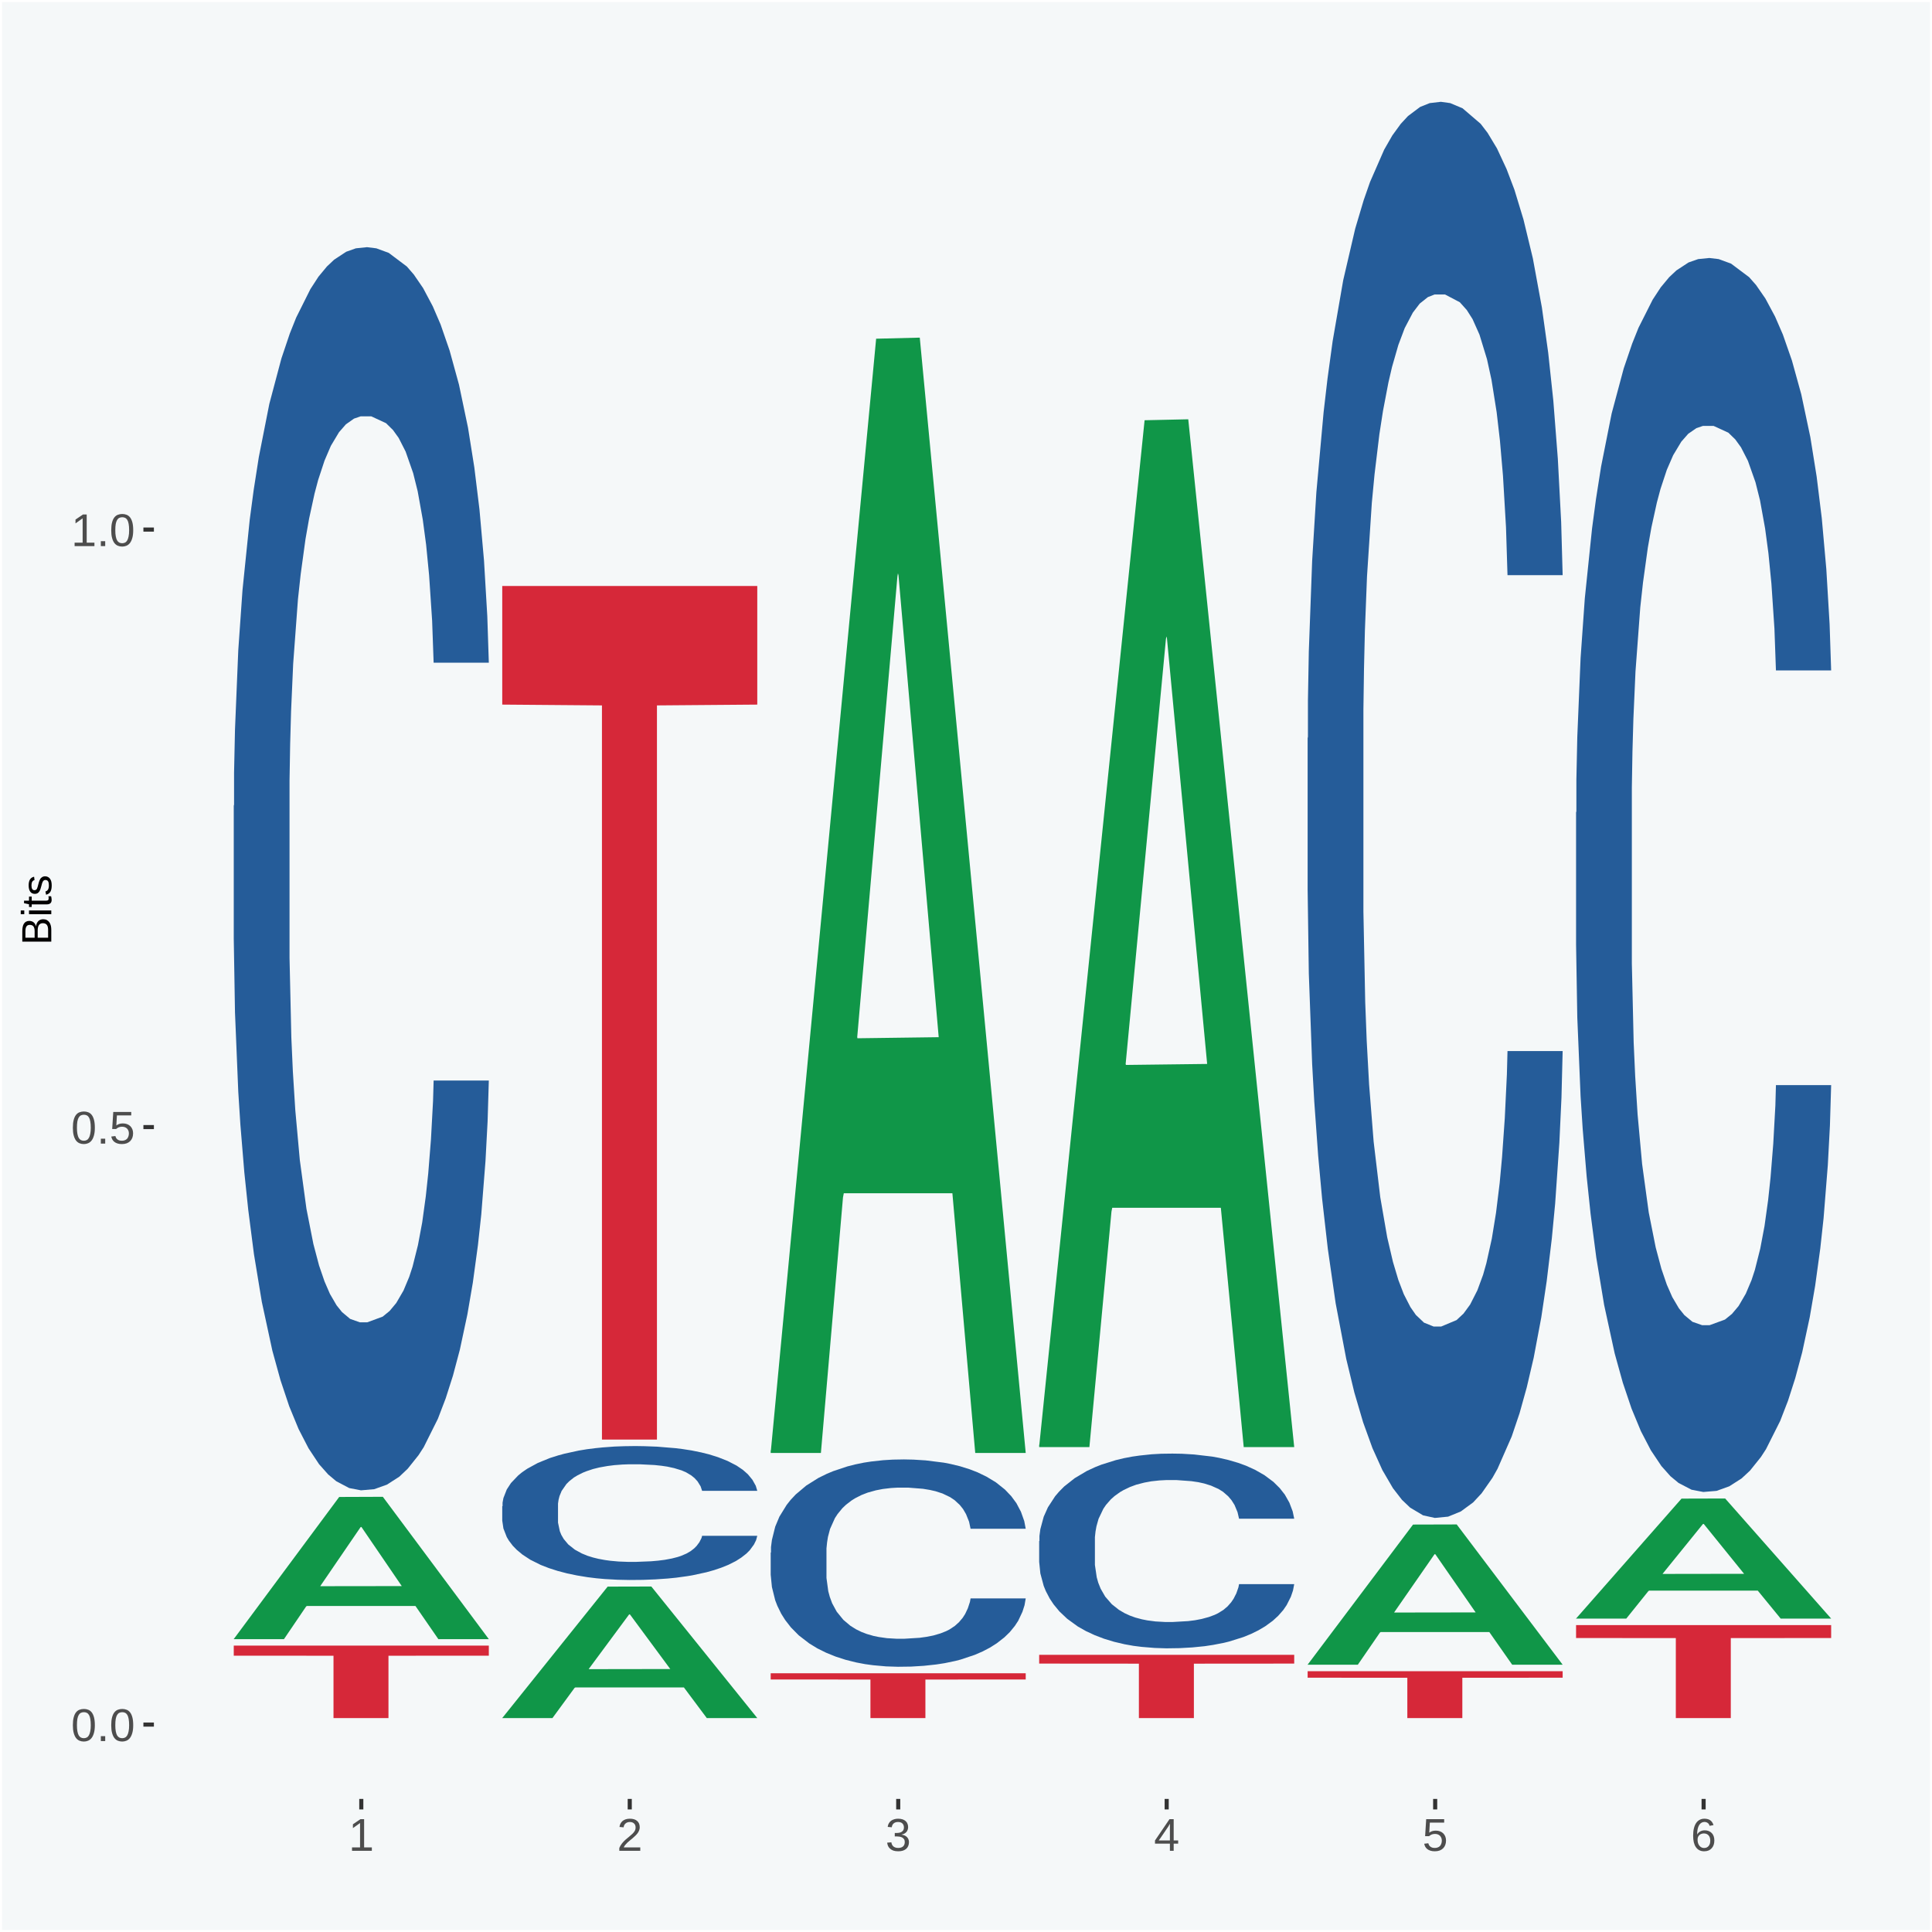 <?xml version="1.0" encoding="UTF-8"?>
<svg xmlns="http://www.w3.org/2000/svg" xmlns:xlink="http://www.w3.org/1999/xlink" width="504pt" height="504pt" viewBox="0 0 504 504" version="1.1">
<defs>
<g>
<symbol overflow="visible" id="glyph0-0">
<path style="stroke:none;" d="M 0.406 0 L 0.406 -8 L 3.594 -8 L 3.594 0 Z M 0.797 -0.406 L 3.188 -0.406 L 3.188 -7.594 L 0.797 -7.594 Z M 0.797 -0.406 "/>
</symbol>
<symbol overflow="visible" id="glyph0-1">
<path style="stroke:none;" d="M 6.203 -4.125 C 6.203 -3.332 6.125 -2.664 5.969 -2.125 C 5.82 -1.582 5.617 -1.145 5.359 -0.812 C 5.098 -0.477 4.789 -0.238 4.438 -0.094 C 4.094 0.051 3.723 0.125 3.328 0.125 C 2.922 0.125 2.539 0.051 2.188 -0.094 C 1.844 -0.238 1.539 -0.477 1.281 -0.812 C 1.031 -1.145 0.832 -1.582 0.688 -2.125 C 0.539 -2.664 0.469 -3.332 0.469 -4.125 C 0.469 -4.957 0.539 -5.645 0.688 -6.188 C 0.832 -6.738 1.035 -7.176 1.297 -7.5 C 1.555 -7.82 1.859 -8.047 2.203 -8.172 C 2.555 -8.305 2.941 -8.375 3.359 -8.375 C 3.754 -8.375 4.125 -8.305 4.469 -8.172 C 4.812 -8.047 5.113 -7.82 5.375 -7.5 C 5.633 -7.176 5.836 -6.738 5.984 -6.188 C 6.129 -5.645 6.203 -4.957 6.203 -4.125 Z M 5.141 -4.125 C 5.141 -4.781 5.098 -5.328 5.016 -5.766 C 4.941 -6.203 4.828 -6.551 4.672 -6.812 C 4.516 -7.07 4.328 -7.254 4.109 -7.359 C 3.891 -7.473 3.641 -7.531 3.359 -7.531 C 3.055 -7.531 2.789 -7.473 2.562 -7.359 C 2.344 -7.254 2.156 -7.07 2 -6.812 C 1.844 -6.551 1.723 -6.203 1.641 -5.766 C 1.566 -5.328 1.531 -4.781 1.531 -4.125 C 1.531 -3.5 1.57 -2.969 1.656 -2.531 C 1.738 -2.094 1.852 -1.742 2 -1.484 C 2.156 -1.223 2.344 -1.035 2.562 -0.922 C 2.789 -0.805 3.047 -0.75 3.328 -0.75 C 3.609 -0.75 3.859 -0.805 4.078 -0.922 C 4.305 -1.035 4.492 -1.223 4.641 -1.484 C 4.797 -1.742 4.914 -2.094 5 -2.531 C 5.094 -2.969 5.141 -3.5 5.141 -4.125 Z M 5.141 -4.125 "/>
</symbol>
<symbol overflow="visible" id="glyph0-2">
<path style="stroke:none;" d="M 1.094 0 L 1.094 -1.281 L 2.234 -1.281 L 2.234 0 Z M 1.094 0 "/>
</symbol>
<symbol overflow="visible" id="glyph0-3">
<path style="stroke:none;" d="M 6.172 -2.688 C 6.172 -2.27 6.109 -1.891 5.984 -1.547 C 5.859 -1.203 5.672 -0.906 5.422 -0.656 C 5.18 -0.414 4.879 -0.223 4.516 -0.078 C 4.148 0.055 3.723 0.125 3.234 0.125 C 2.805 0.125 2.43 0.07 2.109 -0.031 C 1.785 -0.133 1.508 -0.273 1.281 -0.453 C 1.062 -0.629 0.883 -0.836 0.75 -1.078 C 0.625 -1.316 0.535 -1.57 0.484 -1.844 L 1.547 -1.969 C 1.586 -1.812 1.645 -1.66 1.719 -1.516 C 1.801 -1.367 1.91 -1.238 2.047 -1.125 C 2.18 -1.008 2.348 -0.914 2.547 -0.844 C 2.742 -0.781 2.984 -0.75 3.266 -0.75 C 3.535 -0.75 3.781 -0.789 4 -0.875 C 4.227 -0.957 4.422 -1.078 4.578 -1.234 C 4.734 -1.398 4.852 -1.602 4.938 -1.844 C 5.031 -2.082 5.078 -2.359 5.078 -2.672 C 5.078 -2.922 5.035 -3.148 4.953 -3.359 C 4.867 -3.578 4.75 -3.766 4.594 -3.922 C 4.445 -4.078 4.258 -4.195 4.031 -4.281 C 3.812 -4.363 3.562 -4.406 3.281 -4.406 C 3.113 -4.406 2.953 -4.391 2.797 -4.359 C 2.648 -4.328 2.516 -4.285 2.391 -4.234 C 2.266 -4.18 2.148 -4.117 2.047 -4.047 C 1.941 -3.973 1.844 -3.895 1.75 -3.812 L 0.719 -3.812 L 1 -8.25 L 5.688 -8.25 L 5.688 -7.359 L 1.953 -7.359 L 1.797 -4.734 C 1.984 -4.879 2.219 -5.004 2.5 -5.109 C 2.781 -5.211 3.113 -5.266 3.5 -5.266 C 3.914 -5.266 4.285 -5.203 4.609 -5.078 C 4.941 -4.953 5.223 -4.773 5.453 -4.547 C 5.68 -4.316 5.859 -4.047 5.984 -3.734 C 6.109 -3.422 6.172 -3.07 6.172 -2.688 Z M 6.172 -2.688 "/>
</symbol>
<symbol overflow="visible" id="glyph0-4">
<path style="stroke:none;" d="M 0.922 0 L 0.922 -0.891 L 3.016 -0.891 L 3.016 -7.25 L 1.156 -5.922 L 1.156 -6.922 L 3.109 -8.25 L 4.078 -8.25 L 4.078 -0.891 L 6.094 -0.891 L 6.094 0 Z M 0.922 0 "/>
</symbol>
<symbol overflow="visible" id="glyph0-5">
<path style="stroke:none;" d="M 0.609 0 L 0.609 -0.75 C 0.805 -1.207 1.047 -1.609 1.328 -1.953 C 1.617 -2.305 1.922 -2.625 2.234 -2.906 C 2.555 -3.188 2.867 -3.445 3.172 -3.688 C 3.484 -3.938 3.766 -4.18 4.016 -4.422 C 4.266 -4.66 4.469 -4.91 4.625 -5.172 C 4.781 -5.441 4.859 -5.742 4.859 -6.078 C 4.859 -6.316 4.82 -6.523 4.75 -6.703 C 4.676 -6.879 4.57 -7.023 4.438 -7.141 C 4.312 -7.266 4.156 -7.359 3.969 -7.422 C 3.781 -7.484 3.578 -7.516 3.359 -7.516 C 3.141 -7.516 2.938 -7.484 2.75 -7.422 C 2.57 -7.367 2.41 -7.281 2.266 -7.156 C 2.117 -7.039 2 -6.895 1.906 -6.719 C 1.812 -6.551 1.754 -6.352 1.734 -6.125 L 0.656 -6.219 C 0.688 -6.508 0.766 -6.785 0.891 -7.047 C 1.023 -7.316 1.203 -7.551 1.422 -7.75 C 1.648 -7.945 1.922 -8.098 2.234 -8.203 C 2.555 -8.316 2.93 -8.375 3.359 -8.375 C 3.766 -8.375 4.125 -8.328 4.438 -8.234 C 4.758 -8.141 5.031 -7.992 5.25 -7.797 C 5.477 -7.609 5.648 -7.375 5.766 -7.094 C 5.879 -6.812 5.938 -6.488 5.938 -6.125 C 5.938 -5.844 5.883 -5.578 5.781 -5.328 C 5.688 -5.078 5.555 -4.836 5.391 -4.609 C 5.223 -4.379 5.031 -4.16 4.812 -3.953 C 4.594 -3.742 4.363 -3.535 4.125 -3.328 C 3.895 -3.129 3.656 -2.93 3.406 -2.734 C 3.164 -2.535 2.938 -2.336 2.719 -2.141 C 2.508 -1.941 2.32 -1.738 2.156 -1.531 C 1.988 -1.332 1.859 -1.117 1.766 -0.891 L 6.078 -0.891 L 6.078 0 Z M 0.609 0 "/>
</symbol>
<symbol overflow="visible" id="glyph0-6">
<path style="stroke:none;" d="M 6.141 -2.281 C 6.141 -1.906 6.078 -1.566 5.953 -1.266 C 5.836 -0.973 5.66 -0.723 5.422 -0.516 C 5.18 -0.305 4.883 -0.145 4.531 -0.031 C 4.188 0.07 3.789 0.125 3.344 0.125 C 2.832 0.125 2.398 0.062 2.047 -0.062 C 1.703 -0.195 1.414 -0.367 1.188 -0.578 C 0.957 -0.785 0.785 -1.02 0.672 -1.281 C 0.566 -1.551 0.492 -1.832 0.453 -2.125 L 1.547 -2.219 C 1.578 -2 1.633 -1.801 1.719 -1.625 C 1.801 -1.445 1.914 -1.289 2.062 -1.156 C 2.207 -1.031 2.383 -0.93 2.594 -0.859 C 2.801 -0.785 3.051 -0.75 3.344 -0.75 C 3.875 -0.75 4.289 -0.879 4.594 -1.141 C 4.895 -1.41 5.047 -1.801 5.047 -2.312 C 5.047 -2.613 4.977 -2.859 4.844 -3.047 C 4.707 -3.234 4.539 -3.379 4.344 -3.484 C 4.145 -3.586 3.926 -3.656 3.688 -3.688 C 3.445 -3.727 3.227 -3.75 3.031 -3.75 L 2.438 -3.75 L 2.438 -4.656 L 3.016 -4.656 C 3.211 -4.656 3.414 -4.676 3.625 -4.719 C 3.844 -4.758 4.039 -4.832 4.219 -4.938 C 4.395 -5.051 4.539 -5.195 4.656 -5.375 C 4.77 -5.562 4.828 -5.797 4.828 -6.078 C 4.828 -6.523 4.695 -6.875 4.438 -7.125 C 4.188 -7.383 3.801 -7.516 3.281 -7.516 C 2.82 -7.516 2.445 -7.395 2.156 -7.156 C 1.875 -6.914 1.707 -6.578 1.656 -6.141 L 0.594 -6.234 C 0.633 -6.598 0.734 -6.91 0.891 -7.172 C 1.047 -7.441 1.242 -7.664 1.484 -7.844 C 1.734 -8.02 2.008 -8.148 2.312 -8.234 C 2.625 -8.328 2.953 -8.375 3.297 -8.375 C 3.754 -8.375 4.148 -8.316 4.484 -8.203 C 4.816 -8.086 5.086 -7.93 5.297 -7.734 C 5.516 -7.535 5.672 -7.301 5.766 -7.031 C 5.867 -6.77 5.922 -6.488 5.922 -6.188 C 5.922 -5.945 5.883 -5.723 5.812 -5.516 C 5.75 -5.305 5.645 -5.113 5.5 -4.938 C 5.363 -4.77 5.188 -4.625 4.969 -4.5 C 4.75 -4.383 4.488 -4.297 4.188 -4.234 L 4.188 -4.219 C 4.52 -4.176 4.805 -4.098 5.047 -3.984 C 5.297 -3.867 5.5 -3.723 5.656 -3.547 C 5.82 -3.379 5.941 -3.188 6.016 -2.969 C 6.098 -2.75 6.141 -2.52 6.141 -2.281 Z M 6.141 -2.281 "/>
</symbol>
<symbol overflow="visible" id="glyph0-7">
<path style="stroke:none;" d="M 5.156 -1.875 L 5.156 0 L 4.172 0 L 4.172 -1.875 L 0.281 -1.875 L 0.281 -2.688 L 4.062 -8.25 L 5.156 -8.25 L 5.156 -2.703 L 6.328 -2.703 L 6.328 -1.875 Z M 4.172 -7.062 C 4.16 -7.039 4.141 -7.004 4.109 -6.953 C 4.078 -6.898 4.039 -6.836 4 -6.766 C 3.957 -6.691 3.914 -6.617 3.875 -6.547 C 3.844 -6.473 3.812 -6.414 3.781 -6.375 L 1.656 -3.25 C 1.633 -3.219 1.602 -3.176 1.562 -3.125 C 1.531 -3.07 1.492 -3.02 1.453 -2.969 C 1.422 -2.914 1.383 -2.863 1.344 -2.812 C 1.301 -2.77 1.27 -2.734 1.25 -2.703 L 4.172 -2.703 Z M 4.172 -7.062 "/>
</symbol>
<symbol overflow="visible" id="glyph0-8">
<path style="stroke:none;" d="M 6.141 -2.703 C 6.141 -2.285 6.082 -1.906 5.969 -1.562 C 5.852 -1.219 5.68 -0.922 5.453 -0.672 C 5.234 -0.422 4.957 -0.223 4.625 -0.078 C 4.289 0.055 3.91 0.125 3.484 0.125 C 3.004 0.125 2.582 0.031 2.219 -0.156 C 1.863 -0.344 1.566 -0.609 1.328 -0.953 C 1.086 -1.297 0.906 -1.719 0.781 -2.219 C 0.664 -2.727 0.609 -3.301 0.609 -3.938 C 0.609 -4.676 0.676 -5.32 0.812 -5.875 C 0.945 -6.426 1.141 -6.883 1.391 -7.25 C 1.648 -7.625 1.961 -7.906 2.328 -8.094 C 2.691 -8.281 3.102 -8.375 3.562 -8.375 C 3.844 -8.375 4.102 -8.344 4.344 -8.281 C 4.594 -8.227 4.816 -8.133 5.016 -8 C 5.223 -7.875 5.398 -7.703 5.547 -7.484 C 5.703 -7.273 5.828 -7.016 5.922 -6.703 L 4.906 -6.516 C 4.801 -6.867 4.629 -7.125 4.391 -7.281 C 4.148 -7.445 3.867 -7.531 3.547 -7.531 C 3.266 -7.531 3.004 -7.457 2.766 -7.312 C 2.535 -7.176 2.336 -6.973 2.172 -6.703 C 2.004 -6.43 1.875 -6.086 1.781 -5.672 C 1.695 -5.266 1.656 -4.789 1.656 -4.25 C 1.852 -4.602 2.125 -4.875 2.469 -5.062 C 2.812 -5.25 3.207 -5.344 3.656 -5.344 C 4.031 -5.344 4.367 -5.281 4.672 -5.156 C 4.984 -5.031 5.25 -4.852 5.469 -4.625 C 5.688 -4.406 5.852 -4.129 5.969 -3.797 C 6.082 -3.473 6.141 -3.109 6.141 -2.703 Z M 5.078 -2.656 C 5.078 -2.938 5.039 -3.191 4.969 -3.422 C 4.895 -3.66 4.785 -3.859 4.641 -4.016 C 4.504 -4.18 4.332 -4.305 4.125 -4.391 C 3.926 -4.484 3.688 -4.531 3.406 -4.531 C 3.219 -4.531 3.023 -4.5 2.828 -4.438 C 2.629 -4.383 2.453 -4.289 2.297 -4.156 C 2.141 -4.031 2.008 -3.863 1.906 -3.656 C 1.812 -3.457 1.766 -3.207 1.766 -2.906 C 1.766 -2.602 1.801 -2.316 1.875 -2.047 C 1.957 -1.785 2.07 -1.555 2.219 -1.359 C 2.363 -1.172 2.539 -1.02 2.75 -0.906 C 2.957 -0.789 3.191 -0.734 3.453 -0.734 C 3.703 -0.734 3.926 -0.773 4.125 -0.859 C 4.332 -0.953 4.504 -1.082 4.641 -1.25 C 4.785 -1.414 4.895 -1.613 4.969 -1.844 C 5.039 -2.082 5.078 -2.352 5.078 -2.656 Z M 5.078 -2.656 "/>
</symbol>
<symbol overflow="visible" id="glyph1-0">
<path style="stroke:none;" d="M 0 -0.359 L -7.328 -0.359 L -7.328 -3.281 L 0 -3.281 Z M -0.359 -0.734 L -0.359 -2.922 L -6.969 -2.922 L -6.969 -0.734 Z M -0.359 -0.734 "/>
</symbol>
<symbol overflow="visible" id="glyph1-1">
<path style="stroke:none;" d="M -2.125 -6.75 C -1.75 -6.75 -1.426 -6.676 -1.156 -6.531 C -0.883 -6.383 -0.66 -6.18 -0.484 -5.922 C -0.316 -5.672 -0.191 -5.375 -0.109 -5.031 C -0.035 -4.695 0 -4.344 0 -3.969 L 0 -0.906 L -7.562 -0.906 L -7.562 -3.656 C -7.562 -4.07 -7.523 -4.441 -7.453 -4.766 C -7.391 -5.098 -7.281 -5.379 -7.125 -5.609 C -6.977 -5.836 -6.789 -6.008 -6.562 -6.125 C -6.332 -6.25 -6.055 -6.312 -5.734 -6.312 C -5.523 -6.312 -5.328 -6.281 -5.141 -6.219 C -4.953 -6.164 -4.781 -6.078 -4.625 -5.953 C -4.477 -5.836 -4.348 -5.688 -4.234 -5.5 C -4.129 -5.32 -4.047 -5.113 -3.984 -4.875 C -3.953 -5.176 -3.883 -5.441 -3.781 -5.672 C -3.676 -5.91 -3.539 -6.109 -3.375 -6.266 C -3.219 -6.43 -3.031 -6.551 -2.812 -6.625 C -2.602 -6.707 -2.375 -6.75 -2.125 -6.75 Z M -5.609 -5.281 C -6.016 -5.281 -6.305 -5.141 -6.484 -4.859 C -6.66 -4.586 -6.75 -4.188 -6.75 -3.656 L -6.75 -1.922 L -4.344 -1.922 L -4.344 -3.656 C -4.344 -3.957 -4.375 -4.211 -4.438 -4.422 C -4.5 -4.629 -4.582 -4.797 -4.688 -4.922 C -4.801 -5.047 -4.93 -5.133 -5.078 -5.188 C -5.234 -5.25 -5.41 -5.281 -5.609 -5.281 Z M -2.219 -5.719 C -2.457 -5.719 -2.66 -5.672 -2.828 -5.578 C -2.992 -5.492 -3.129 -5.367 -3.234 -5.203 C -3.348 -5.047 -3.426 -4.848 -3.469 -4.609 C -3.52 -4.379 -3.547 -4.125 -3.547 -3.844 L -3.547 -1.922 L -0.828 -1.922 L -0.828 -3.922 C -0.828 -4.18 -0.848 -4.422 -0.891 -4.641 C -0.93 -4.859 -1.004 -5.047 -1.109 -5.203 C -1.211 -5.367 -1.352 -5.492 -1.531 -5.578 C -1.719 -5.672 -1.945 -5.719 -2.219 -5.719 Z M -2.219 -5.719 "/>
</symbol>
<symbol overflow="visible" id="glyph1-2">
<path style="stroke:none;" d="M -7.047 -0.734 L -7.969 -0.734 L -7.969 -1.703 L -7.047 -1.703 Z M 0 -0.734 L -5.812 -0.734 L -5.812 -1.703 L 0 -1.703 Z M 0 -0.734 "/>
</symbol>
<symbol overflow="visible" id="glyph1-3">
<path style="stroke:none;" d="M -0.047 -2.969 C -0.004 -2.82 0.023 -2.672 0.047 -2.516 C 0.078 -2.367 0.094 -2.195 0.094 -2 C 0.094 -1.227 -0.348 -0.844 -1.234 -0.844 L -5.109 -0.844 L -5.109 -0.172 L -5.812 -0.172 L -5.812 -0.875 L -7.109 -1.156 L -7.109 -1.812 L -5.812 -1.812 L -5.812 -2.875 L -5.109 -2.875 L -5.109 -1.812 L -1.438 -1.812 C -1.156 -1.812 -0.957 -1.852 -0.844 -1.938 C -0.738 -2.031 -0.688 -2.191 -0.688 -2.422 C -0.688 -2.516 -0.691 -2.602 -0.703 -2.688 C -0.711 -2.77 -0.727 -2.863 -0.75 -2.969 Z M -0.047 -2.969 "/>
</symbol>
<symbol overflow="visible" id="glyph1-4">
<path style="stroke:none;" d="M -1.609 -5.109 C -1.336 -5.109 -1.094 -5.051 -0.875 -4.938 C -0.664 -4.832 -0.488 -4.68 -0.344 -4.484 C -0.195 -4.285 -0.082 -4.039 0 -3.75 C 0.07 -3.457 0.109 -3.125 0.109 -2.75 C 0.109 -2.406 0.082 -2.098 0.031 -1.828 C -0.02 -1.555 -0.102 -1.316 -0.219 -1.109 C -0.332 -0.91 -0.484 -0.742 -0.672 -0.609 C -0.859 -0.473 -1.086 -0.375 -1.359 -0.312 L -1.531 -1.156 C -1.219 -1.238 -0.988 -1.41 -0.844 -1.672 C -0.695 -1.93 -0.625 -2.289 -0.625 -2.75 C -0.625 -2.957 -0.641 -3.145 -0.672 -3.312 C -0.703 -3.488 -0.75 -3.641 -0.812 -3.766 C -0.883 -3.891 -0.977 -3.984 -1.094 -4.047 C -1.207 -4.117 -1.352 -4.156 -1.531 -4.156 C -1.707 -4.156 -1.848 -4.113 -1.953 -4.031 C -2.066 -3.957 -2.16 -3.844 -2.234 -3.688 C -2.316 -3.539 -2.383 -3.363 -2.438 -3.156 C -2.5 -2.945 -2.562 -2.719 -2.625 -2.469 C -2.688 -2.238 -2.754 -2.008 -2.828 -1.781 C -2.898 -1.551 -3 -1.344 -3.125 -1.156 C -3.25 -0.969 -3.398 -0.816 -3.578 -0.703 C -3.766 -0.586 -4 -0.531 -4.281 -0.531 C -4.812 -0.531 -5.211 -0.719 -5.484 -1.094 C -5.766 -1.477 -5.906 -2.031 -5.906 -2.75 C -5.906 -3.395 -5.789 -3.906 -5.562 -4.281 C -5.332 -4.656 -4.973 -4.895 -4.484 -5 L -4.375 -4.125 C -4.52 -4.094 -4.645 -4.035 -4.75 -3.953 C -4.852 -3.867 -4.938 -3.766 -5 -3.641 C -5.062 -3.516 -5.102 -3.375 -5.125 -3.219 C -5.156 -3.07 -5.172 -2.914 -5.172 -2.75 C -5.172 -2.312 -5.102 -1.988 -4.969 -1.781 C -4.844 -1.582 -4.645 -1.484 -4.375 -1.484 C -4.219 -1.484 -4.086 -1.52 -3.984 -1.594 C -3.879 -1.664 -3.789 -1.77 -3.719 -1.906 C -3.656 -2.051 -3.598 -2.219 -3.547 -2.406 C -3.492 -2.602 -3.438 -2.816 -3.375 -3.047 C -3.332 -3.203 -3.289 -3.359 -3.25 -3.516 C -3.207 -3.68 -3.156 -3.836 -3.094 -3.984 C -3.031 -4.141 -2.957 -4.285 -2.875 -4.422 C -2.789 -4.555 -2.688 -4.672 -2.562 -4.766 C -2.445 -4.867 -2.312 -4.953 -2.156 -5.016 C -2 -5.078 -1.816 -5.109 -1.609 -5.109 Z M -1.609 -5.109 "/>
</symbol>
</g>
<clipPath id="clip1">
  <path d="M 40.148 5.48 L 498.52 5.48 L 498.52 469.281 L 40.148 469.281 Z M 40.148 5.48 "/>
</clipPath>
</defs>
<g id="surface1">
<rect x="0" y="0" width="504" height="504" style="fill:rgb(96.078%,97.255%,97.647%);fill-opacity:1;stroke:none;"/>
<path style="fill:none;stroke-width:1.07;stroke-linecap:round;stroke-linejoin:round;stroke:rgb(100%,100%,100%);stroke-opacity:1;stroke-miterlimit:10;" d="M 0 0 L 504 0 L 504 504 L 0 504 Z M 0 0 " transform="matrix(1,0,0,-1,0,504)"/>
<g clip-path="url(#clip1)" clip-rule="nonzero">
<path style=" stroke:none;fill-rule:nonzero;fill:rgb(96.078%,97.255%,97.647%);fill-opacity:1;" d="M 40.148 469.281 L 498.52 469.281 L 498.52 5.48 L 40.148 5.48 Z M 40.148 469.281 "/>
</g>
<path style=" stroke:none;fill-rule:nonzero;fill:rgb(6.274%,58.824%,28.235%);fill-opacity:1;" d="M 60.98 427.531 L 61.051 427.488 L 88.488 390.512 L 99.871 390.469 L 127.52 427.602 L 114.352 427.602 L 108.379 418.949 L 80.051 418.949 L 79.852 419.09 L 74.078 427.602 L 60.98 427.602 L 60.98 427.531 L 83.621 413.789 L 104.809 413.762 L 94.32 398.391 L 94.18 398.32 L 94.039 398.422 L 83.551 413.762 L 83.621 413.789 Z M 60.98 427.531 "/>
<path style=" stroke:none;fill-rule:nonzero;fill:rgb(14.51%,36.078%,60.001%);fill-opacity:1;" d="M 60.98 210.199 L 61.059 209.898 L 61.059 201.609 L 61.301 190.352 L 62.16 169.621 L 63.262 153.922 L 65.148 135.559 L 66.172 127.859 L 67.512 119.27 L 70.262 105.352 L 73.41 93.512 L 75.609 86.988 L 77.262 82.852 L 80.961 75.441 L 83.078 72.18 L 85.281 69.52 L 87.172 67.738 L 90.32 65.672 L 92.828 64.781 L 95.738 64.48 L 98.18 64.781 L 101.41 65.969 L 106.129 69.52 L 107.93 71.59 L 110.371 75.148 L 112.891 79.891 L 114.93 84.621 L 117.289 91.441 L 119.73 100.32 L 122.09 111.57 L 123.738 121.941 L 125.078 132.898 L 126.262 146.219 L 127.121 160.738 L 127.52 172.879 L 113.121 172.879 L 112.73 161.922 L 111.941 150.07 L 111.16 142.078 L 110.289 135.559 L 108.961 128.16 L 107.781 123.422 L 105.809 117.789 L 104 114.238 L 102.512 112.172 L 100.699 110.391 L 96.852 108.609 L 94.09 108.609 L 92.359 109.199 L 90.238 110.691 L 88.43 112.762 L 86.309 116.309 L 84.66 120.16 L 83 125.199 L 82.059 128.75 L 80.641 135.27 L 79.699 140.602 L 78.441 149.781 L 77.73 156.289 L 76.48 173.18 L 75.93 185.609 L 75.691 194.199 L 75.531 203.68 L 75.531 249.879 L 76 270.609 L 76.398 279.5 L 77.031 289.57 L 78.211 302.602 L 79.941 315.328 L 81.75 324.512 L 83.238 330.141 L 84.66 334.289 L 86.07 337.539 L 87.801 340.512 L 89.219 342.281 L 91.34 344.059 L 93.859 344.949 L 95.82 344.949 L 99.828 343.469 L 101.641 341.988 L 103.371 339.91 L 105.262 336.66 L 106.75 333.102 L 107.621 330.441 L 109.031 324.809 L 110.141 318.891 L 111.078 312.07 L 111.711 306.148 L 112.422 297.27 L 112.969 287.199 L 113.121 281.871 L 127.52 281.871 L 127.199 292.531 L 126.648 302.891 L 125.551 316.809 L 124.68 324.809 L 123.352 334.578 L 121.93 342.871 L 119.969 352.059 L 118.16 358.871 L 116.27 364.789 L 114.23 370.121 L 110.531 377.531 L 109.191 379.602 L 106.359 383.148 L 104.16 385.23 L 100.93 387.301 L 97.629 388.48 L 94.172 388.781 L 91.102 388.191 L 87.719 386.41 L 85.602 384.629 L 83.238 381.969 L 80.488 377.82 L 77.891 372.789 L 75.449 366.859 L 73.172 360.051 L 71.051 352.352 L 68.301 339.621 L 66.25 327.18 L 64.762 315.629 L 63.738 305.852 L 62.711 293.422 L 62.16 284.828 L 61.301 264.102 L 60.98 244.852 Z M 60.98 210.199 "/>
<path style=" stroke:none;fill-rule:nonzero;fill:rgb(83.922%,15.686%,22.353%);fill-opacity:1;" d="M 60.98 429.289 L 127.52 429.289 L 127.52 431.922 L 101.34 431.93 L 101.34 448.191 L 87 448.191 L 87 431.93 L 60.98 431.922 Z M 60.98 429.289 "/>
<path style=" stroke:none;fill-rule:nonzero;fill:rgb(6.274%,58.824%,28.235%);fill-opacity:1;" d="M 131.02 448.129 L 131.09 448.102 L 158.52 413.898 L 169.91 413.871 L 197.551 448.191 L 184.379 448.191 L 178.41 440.199 L 150.09 440.199 L 149.879 440.328 L 144.121 448.191 L 131.02 448.191 L 131.02 448.129 L 153.648 435.43 L 174.852 435.398 L 164.352 421.18 L 164.219 421.121 L 164.078 421.211 L 153.578 435.398 L 153.648 435.43 Z M 131.02 448.129 "/>
<path style=" stroke:none;fill-rule:nonzero;fill:rgb(14.51%,36.078%,60.001%);fill-opacity:1;" d="M 131.02 392.93 L 131.102 392.898 L 131.102 392.012 L 131.328 390.789 L 132.199 388.559 L 133.301 386.871 L 135.191 384.891 L 136.211 384.059 L 137.551 383.141 L 140.301 381.641 L 143.441 380.359 L 145.648 379.66 L 147.301 379.211 L 150.988 378.41 L 153.121 378.059 L 155.32 377.781 L 157.211 377.59 L 160.352 377.359 L 162.871 377.27 L 165.781 377.23 L 168.219 377.27 L 171.441 377.391 L 176.16 377.781 L 177.969 378 L 180.41 378.379 L 182.922 378.891 L 184.969 379.398 L 187.328 380.141 L 189.762 381.102 L 192.121 382.309 L 193.77 383.422 L 195.109 384.602 L 196.289 386.039 L 197.16 387.602 L 197.551 388.91 L 183.16 388.91 L 182.762 387.73 L 181.98 386.461 L 181.191 385.59 L 180.328 384.891 L 178.988 384.09 L 177.809 383.578 L 175.84 382.98 L 174.039 382.59 L 172.539 382.371 L 170.73 382.18 L 166.879 381.988 L 164.129 381.988 L 162.398 382.051 L 160.27 382.211 L 158.461 382.441 L 156.34 382.82 L 154.691 383.23 L 153.039 383.781 L 152.09 384.16 L 150.68 384.859 L 149.73 385.43 L 148.48 386.422 L 147.77 387.129 L 146.512 388.941 L 145.961 390.281 L 145.719 391.211 L 145.57 392.23 L 145.57 397.211 L 146.039 399.441 L 146.43 400.398 L 147.059 401.48 L 148.238 402.891 L 149.969 404.262 L 151.781 405.25 L 153.27 405.859 L 154.691 406.301 L 156.102 406.648 L 157.84 406.969 L 159.25 407.16 L 161.371 407.352 L 163.891 407.449 L 165.859 407.449 L 169.871 407.289 L 171.68 407.129 L 173.41 406.91 L 175.289 406.559 L 176.789 406.172 L 177.648 405.891 L 179.07 405.281 L 180.172 404.641 L 181.109 403.91 L 181.738 403.27 L 182.449 402.309 L 183 401.23 L 183.16 400.648 L 197.551 400.648 L 197.238 401.801 L 196.68 402.922 L 195.578 404.422 L 194.719 405.281 L 193.379 406.328 L 191.969 407.23 L 190 408.219 L 188.191 408.949 L 186.301 409.59 L 184.262 410.16 L 180.559 410.961 L 179.23 411.18 L 176.391 411.57 L 174.191 411.789 L 170.969 412.012 L 167.672 412.141 L 164.211 412.172 L 161.141 412.109 L 157.762 411.922 L 155.629 411.73 L 153.27 411.441 L 150.52 410.988 L 147.93 410.449 L 145.488 409.809 L 143.211 409.078 L 141.078 408.25 L 138.328 406.879 L 136.289 405.539 L 134.789 404.289 L 133.77 403.238 L 132.75 401.898 L 132.199 400.969 L 131.328 398.738 L 131.02 396.672 Z M 131.02 392.93 "/>
<path style=" stroke:none;fill-rule:nonzero;fill:rgb(83.922%,15.686%,22.353%);fill-opacity:1;" d="M 131.02 152.871 L 197.551 152.871 L 197.551 183.809 L 171.379 184.02 L 171.379 375.539 L 157.031 375.539 L 157.031 184.02 L 131.02 183.809 Z M 131.02 152.871 "/>
<path style=" stroke:none;fill-rule:nonzero;fill:rgb(6.274%,58.824%,28.235%);fill-opacity:1;" d="M 201.051 378.48 L 201.121 378.211 L 228.559 88.359 L 239.941 88.078 L 267.578 379.031 L 254.41 379.031 L 248.449 311.281 L 220.121 311.281 L 219.91 312.371 L 214.148 379.031 L 201.051 379.031 L 201.051 378.48 L 223.691 270.852 L 244.879 270.57 L 234.391 150.102 L 234.25 149.551 L 234.109 150.371 L 223.621 270.57 L 223.691 270.852 Z M 201.051 378.48 "/>
<path style=" stroke:none;fill-rule:nonzero;fill:rgb(14.51%,36.078%,60.001%);fill-opacity:1;" d="M 201.051 405.02 L 201.129 404.98 L 201.129 403.59 L 201.371 401.719 L 202.23 398.262 L 203.328 395.641 L 205.219 392.578 L 206.238 391.289 L 207.578 389.859 L 210.328 387.539 L 213.48 385.559 L 215.68 384.48 L 217.328 383.789 L 221.031 382.551 L 223.148 382.012 L 225.352 381.559 L 227.238 381.27 L 230.391 380.922 L 232.898 380.77 L 235.809 380.719 L 238.25 380.77 L 241.469 380.969 L 246.191 381.559 L 248 381.91 L 250.441 382.5 L 252.961 383.289 L 255 384.078 L 257.359 385.219 L 259.801 386.699 L 262.16 388.578 L 263.809 390.309 L 265.148 392.129 L 266.328 394.359 L 267.191 396.781 L 267.578 398.801 L 253.191 398.801 L 252.801 396.969 L 252.012 395 L 251.23 393.66 L 250.359 392.578 L 249.02 391.34 L 247.84 390.551 L 245.879 389.609 L 244.07 389.02 L 242.578 388.68 L 240.77 388.379 L 236.91 388.078 L 234.16 388.078 L 232.43 388.18 L 230.309 388.43 L 228.5 388.781 L 226.371 389.371 L 224.719 390.012 L 223.07 390.852 L 222.129 391.441 L 220.711 392.531 L 219.77 393.422 L 218.512 394.949 L 217.801 396.039 L 216.539 398.852 L 215.988 400.93 L 215.762 402.359 L 215.602 403.941 L 215.602 411.641 L 216.07 415.102 L 216.469 416.578 L 217.09 418.262 L 218.27 420.43 L 220 422.559 L 221.809 424.09 L 223.309 425.031 L 224.719 425.719 L 226.141 426.262 L 227.871 426.762 L 229.281 427.051 L 231.41 427.352 L 233.922 427.5 L 235.891 427.5 L 239.898 427.25 L 241.711 427 L 243.441 426.66 L 245.328 426.109 L 246.82 425.52 L 247.691 425.078 L 249.102 424.141 L 250.199 423.148 L 251.148 422.02 L 251.781 421.031 L 252.48 419.551 L 253.031 417.871 L 253.191 416.98 L 267.578 416.98 L 267.27 418.762 L 266.719 420.48 L 265.621 422.809 L 264.75 424.141 L 263.422 425.77 L 262 427.148 L 260.031 428.68 L 258.23 429.82 L 256.34 430.809 L 254.289 431.699 L 250.602 432.93 L 249.262 433.281 L 246.43 433.871 L 244.23 434.211 L 241 434.559 L 237.699 434.762 L 234.238 434.809 L 231.172 434.711 L 227.789 434.41 L 225.672 434.121 L 223.309 433.672 L 220.559 432.98 L 217.961 432.141 L 215.52 431.148 L 213.238 430.02 L 211.121 428.73 L 208.371 426.609 L 206.32 424.531 L 204.828 422.609 L 203.801 420.98 L 202.781 418.898 L 202.23 417.469 L 201.371 414.012 L 201.051 410.801 Z M 201.051 405.02 "/>
<path style=" stroke:none;fill-rule:nonzero;fill:rgb(83.922%,15.686%,22.353%);fill-opacity:1;" d="M 201.051 436.5 L 267.578 436.5 L 267.578 438.129 L 241.41 438.141 L 241.41 448.191 L 227.07 448.191 L 227.07 438.141 L 201.051 438.129 Z M 201.051 436.5 "/>
<path style=" stroke:none;fill-rule:nonzero;fill:rgb(6.274%,58.824%,28.235%);fill-opacity:1;" d="M 271.09 377 L 271.148 376.75 L 298.59 109.629 L 309.98 109.379 L 337.621 377.5 L 324.449 377.5 L 318.48 315.07 L 290.148 315.07 L 289.949 316.07 L 284.191 377.5 L 271.09 377.5 L 271.09 377 L 293.719 277.809 L 314.91 277.551 L 304.422 166.531 L 304.281 166.02 L 304.148 166.781 L 293.648 277.551 L 293.719 277.809 Z M 271.09 377 "/>
<path style=" stroke:none;fill-rule:nonzero;fill:rgb(14.51%,36.078%,60.001%);fill-opacity:1;" d="M 271.09 402.02 L 271.16 401.969 L 271.16 400.68 L 271.398 398.91 L 272.27 395.672 L 273.371 393.211 L 275.25 390.328 L 276.281 389.121 L 277.609 387.781 L 280.371 385.602 L 283.512 383.738 L 285.711 382.719 L 287.359 382.07 L 291.059 380.91 L 293.18 380.398 L 295.391 379.98 L 297.27 379.711 L 300.422 379.379 L 302.941 379.238 L 305.852 379.199 L 308.281 379.238 L 311.512 379.43 L 316.23 379.98 L 318.039 380.309 L 320.469 380.871 L 322.988 381.609 L 325.031 382.352 L 327.391 383.422 L 329.828 384.809 L 332.191 386.57 L 333.84 388.199 L 335.18 389.91 L 336.359 392 L 337.219 394.27 L 337.621 396.18 L 323.23 396.18 L 322.828 394.461 L 322.051 392.602 L 321.262 391.352 L 320.391 390.328 L 319.059 389.172 L 317.879 388.43 L 315.91 387.551 L 314.102 386.988 L 312.609 386.66 L 310.801 386.391 L 306.949 386.109 L 304.191 386.109 L 302.461 386.199 L 300.34 386.43 L 298.531 386.762 L 296.41 387.309 L 294.762 387.922 L 293.109 388.711 L 292.16 389.262 L 290.75 390.281 L 289.801 391.121 L 288.539 392.559 L 287.84 393.578 L 286.578 396.219 L 286.031 398.172 L 285.789 399.52 L 285.629 401 L 285.629 408.238 L 286.109 411.488 L 286.5 412.879 L 287.129 414.449 L 288.309 416.5 L 290.039 418.488 L 291.852 419.93 L 293.34 420.809 L 294.762 421.461 L 296.172 421.969 L 297.898 422.43 L 299.32 422.711 L 301.441 422.988 L 303.961 423.129 L 305.922 423.129 L 309.941 422.898 L 311.738 422.672 L 313.469 422.34 L 315.359 421.828 L 316.859 421.27 L 317.719 420.859 L 319.141 419.98 L 320.238 419.051 L 321.18 417.98 L 321.809 417.051 L 322.52 415.66 L 323.07 414.078 L 323.23 413.25 L 337.621 413.25 L 337.301 414.922 L 336.75 416.539 L 335.648 418.719 L 334.789 419.98 L 333.449 421.512 L 332.031 422.809 L 330.07 424.238 L 328.262 425.309 L 326.371 426.238 L 324.328 427.07 L 320.629 428.23 L 319.289 428.559 L 316.461 429.109 L 314.262 429.441 L 311.039 429.762 L 307.73 429.949 L 304.27 430 L 301.211 429.898 L 297.82 429.621 L 295.699 429.352 L 293.34 428.93 L 290.59 428.281 L 287.988 427.488 L 285.559 426.559 L 283.281 425.5 L 281.148 424.289 L 278.398 422.289 L 276.352 420.352 L 274.859 418.539 L 273.84 417.012 L 272.82 415.059 L 272.27 413.711 L 271.398 410.461 L 271.09 407.449 Z M 271.09 402.02 "/>
<path style=" stroke:none;fill-rule:nonzero;fill:rgb(83.922%,15.686%,22.353%);fill-opacity:1;" d="M 271.09 431.691 L 337.621 431.691 L 337.621 433.98 L 311.449 434 L 311.449 448.191 L 297.102 448.191 L 297.102 434 L 271.09 433.98 Z M 271.09 431.691 "/>
<path style=" stroke:none;fill-rule:nonzero;fill:rgb(6.274%,58.824%,28.235%);fill-opacity:1;" d="M 341.121 434.199 L 341.191 434.172 L 368.621 397.711 L 380.012 397.68 L 407.648 434.27 L 394.48 434.27 L 388.512 425.75 L 360.191 425.75 L 359.98 425.891 L 354.219 434.27 L 341.121 434.27 L 341.121 434.199 L 363.75 420.66 L 384.949 420.629 L 374.449 405.48 L 374.32 405.41 L 374.18 405.512 L 363.691 420.629 L 363.75 420.66 Z M 341.121 434.199 "/>
<path style=" stroke:none;fill-rule:nonzero;fill:rgb(14.51%,36.078%,60.001%);fill-opacity:1;" d="M 341.121 192.551 L 341.199 192.211 L 341.199 182.762 L 341.43 169.941 L 342.301 146.328 L 343.398 128.449 L 345.289 107.531 L 346.309 98.762 L 347.648 88.98 L 350.398 73.121 L 353.539 59.621 L 355.75 52.199 L 357.398 47.48 L 361.09 39.039 L 363.219 35.328 L 365.422 32.301 L 367.309 30.27 L 370.449 27.91 L 372.969 26.898 L 375.879 26.559 L 378.32 26.898 L 381.539 28.25 L 386.262 32.301 L 388.07 34.66 L 390.512 38.711 L 393.02 44.102 L 395.07 49.5 L 397.43 57.262 L 399.871 67.379 L 402.23 80.199 L 403.879 92.012 L 405.211 104.488 L 406.391 119.68 L 407.262 136.211 L 407.648 150.039 L 393.262 150.039 L 392.871 137.559 L 392.078 124.059 L 391.289 114.949 L 390.43 107.531 L 389.09 99.102 L 387.91 93.699 L 385.949 87.289 L 384.141 83.238 L 382.641 80.879 L 380.828 78.852 L 376.98 76.828 L 374.23 76.828 L 372.5 77.5 L 370.371 79.191 L 368.57 81.551 L 366.441 85.602 L 364.789 89.988 L 363.141 95.719 L 362.199 99.77 L 360.781 107.191 L 359.84 113.27 L 358.578 123.719 L 357.871 131.148 L 356.609 150.379 L 356.059 164.551 L 355.828 174.328 L 355.672 185.129 L 355.672 237.762 L 356.141 261.371 L 356.531 271.488 L 357.16 282.961 L 358.34 297.809 L 360.07 312.32 L 361.879 322.77 L 363.379 329.191 L 364.789 333.91 L 366.211 337.621 L 367.941 340.988 L 369.352 343.02 L 371.48 345.039 L 373.988 346.051 L 375.961 346.051 L 379.969 344.371 L 381.781 342.68 L 383.512 340.32 L 385.398 336.609 L 386.891 332.559 L 387.75 329.52 L 389.172 323.109 L 390.27 316.359 L 391.219 308.609 L 391.84 301.859 L 392.551 291.738 L 393.102 280.27 L 393.262 274.191 L 407.648 274.191 L 407.34 286.34 L 406.789 298.148 L 405.691 314 L 404.82 323.109 L 403.48 334.25 L 402.07 343.691 L 400.102 354.148 L 398.289 361.91 L 396.41 368.66 L 394.359 374.73 L 390.66 383.16 L 389.328 385.531 L 386.5 389.57 L 384.289 391.941 L 381.07 394.301 L 377.77 395.648 L 374.309 395.98 L 371.238 395.309 L 367.859 393.289 L 365.73 391.262 L 363.379 388.23 L 360.621 383.5 L 358.031 377.77 L 355.59 371.02 L 353.309 363.262 L 351.191 354.488 L 348.43 339.98 L 346.391 325.809 L 344.891 312.648 L 343.871 301.52 L 342.852 287.352 L 342.301 277.57 L 341.43 253.949 L 341.121 232.02 Z M 341.121 192.551 "/>
<path style=" stroke:none;fill-rule:nonzero;fill:rgb(83.922%,15.686%,22.353%);fill-opacity:1;" d="M 341.121 435.961 L 407.648 435.961 L 407.648 437.66 L 381.48 437.68 L 381.48 448.191 L 367.129 448.191 L 367.129 437.68 L 341.121 437.66 Z M 341.121 435.961 "/>
<path style=" stroke:none;fill-rule:nonzero;fill:rgb(6.274%,58.824%,28.235%);fill-opacity:1;" d="M 411.148 422.18 L 411.219 422.148 L 438.66 390.941 L 450.039 390.91 L 477.691 422.238 L 464.52 422.238 L 458.551 414.949 L 430.219 414.949 L 430.02 415.059 L 424.25 422.238 L 411.148 422.238 L 411.148 422.18 L 433.789 410.59 L 454.98 410.559 L 444.488 397.59 L 444.352 397.531 L 444.211 397.609 L 433.719 410.559 L 433.789 410.59 Z M 411.148 422.18 "/>
<path style=" stroke:none;fill-rule:nonzero;fill:rgb(14.51%,36.078%,60.001%);fill-opacity:1;" d="M 411.148 211.941 L 411.23 211.648 L 411.23 203.41 L 411.469 192.238 L 412.328 171.66 L 413.43 156.078 L 415.32 137.852 L 416.34 130.211 L 417.68 121.691 L 420.43 107.871 L 423.578 96.109 L 425.781 89.641 L 427.43 85.52 L 431.129 78.18 L 433.25 74.941 L 435.449 72.301 L 437.34 70.531 L 440.488 68.469 L 443 67.59 L 445.91 67.301 L 448.352 67.59 L 451.578 68.77 L 456.289 72.301 L 458.102 74.352 L 460.539 77.879 L 463.059 82.578 L 465.102 87.289 L 467.461 94.051 L 469.898 102.871 L 472.262 114.039 L 473.91 124.328 L 475.25 135.211 L 476.43 148.441 L 477.289 162.84 L 477.691 174.898 L 463.289 174.898 L 462.898 164.02 L 462.109 152.262 L 461.328 144.32 L 460.461 137.852 L 459.129 130.5 L 457.949 125.801 L 455.98 120.219 L 454.172 116.691 L 452.68 114.629 L 450.871 112.871 L 447.012 111.102 L 444.262 111.102 L 442.531 111.691 L 440.41 113.16 L 438.602 115.219 L 436.48 118.75 L 434.82 122.57 L 433.172 127.559 L 432.23 131.09 L 430.809 137.559 L 429.871 142.852 L 428.609 151.969 L 427.898 158.43 L 426.648 175.191 L 426.102 187.539 L 425.859 196.059 L 425.699 205.469 L 425.699 251.328 L 426.172 271.91 L 426.57 280.73 L 427.199 290.73 L 428.379 303.66 L 430.109 316.301 L 431.922 325.422 L 433.41 331 L 434.82 335.121 L 436.238 338.352 L 437.969 341.289 L 439.391 343.059 L 441.512 344.82 L 444.031 345.699 L 445.988 345.699 L 450 344.23 L 451.809 342.762 L 453.539 340.711 L 455.43 337.469 L 456.922 333.941 L 457.789 331.301 L 459.199 325.711 L 460.309 319.828 L 461.25 313.07 L 461.879 307.191 L 462.59 298.371 L 463.141 288.379 L 463.289 283.078 L 477.691 283.078 L 477.371 293.672 L 476.82 303.961 L 475.719 317.77 L 474.852 325.711 L 473.52 335.41 L 472.102 343.641 L 470.141 352.762 L 468.328 359.52 L 466.441 365.398 L 464.391 370.691 L 460.699 378.039 L 459.359 380.102 L 456.531 383.629 L 454.328 385.68 L 451.102 387.738 L 447.801 388.922 L 444.34 389.211 L 441.27 388.621 L 437.891 386.859 L 435.77 385.102 L 433.41 382.449 L 430.66 378.34 L 428.059 373.34 L 425.621 367.461 L 423.34 360.699 L 421.219 353.051 L 418.469 340.41 L 416.422 328.059 L 414.93 316.602 L 413.91 306.898 L 412.879 294.551 L 412.328 286.02 L 411.469 265.441 L 411.148 246.34 Z M 411.148 211.941 "/>
<path style=" stroke:none;fill-rule:nonzero;fill:rgb(83.922%,15.686%,22.353%);fill-opacity:1;" d="M 411.148 423.941 L 477.691 423.941 L 477.691 427.309 L 451.512 427.328 L 451.512 448.191 L 437.172 448.191 L 437.172 427.328 L 411.148 427.309 Z M 411.148 423.941 "/>
<g style="fill:rgb(30.196%,30.196%,30.196%);fill-opacity:1;">
  <use xlink:href="#glyph0-1" x="18.54" y="454.19"/>
  <use xlink:href="#glyph0-2" x="25.212" y="454.19"/>
  <use xlink:href="#glyph0-1" x="28.548" y="454.19"/>
</g>
<g style="fill:rgb(30.196%,30.196%,30.196%);fill-opacity:1;">
  <use xlink:href="#glyph0-1" x="18.54" y="298.33"/>
  <use xlink:href="#glyph0-2" x="25.212" y="298.33"/>
  <use xlink:href="#glyph0-3" x="28.548" y="298.33"/>
</g>
<g style="fill:rgb(30.196%,30.196%,30.196%);fill-opacity:1;">
  <use xlink:href="#glyph0-4" x="18.54" y="142.46"/>
  <use xlink:href="#glyph0-2" x="25.212" y="142.46"/>
  <use xlink:href="#glyph0-1" x="28.548" y="142.46"/>
</g>
<path style="fill:none;stroke-width:1.07;stroke-linecap:butt;stroke-linejoin:round;stroke:rgb(20%,20%,20%);stroke-opacity:1;stroke-miterlimit:10;" d="M 37.41 54.109 L 40.148 54.109 " transform="matrix(1,0,0,-1,0,504)"/>
<path style="fill:none;stroke-width:1.07;stroke-linecap:butt;stroke-linejoin:round;stroke:rgb(20%,20%,20%);stroke-opacity:1;stroke-miterlimit:10;" d="M 37.41 209.98 L 40.148 209.98 " transform="matrix(1,0,0,-1,0,504)"/>
<path style="fill:none;stroke-width:1.07;stroke-linecap:butt;stroke-linejoin:round;stroke:rgb(20%,20%,20%);stroke-opacity:1;stroke-miterlimit:10;" d="M 37.41 365.852 L 40.148 365.852 " transform="matrix(1,0,0,-1,0,504)"/>
<path style="fill:none;stroke-width:1.07;stroke-linecap:butt;stroke-linejoin:round;stroke:rgb(20%,20%,20%);stroke-opacity:1;stroke-miterlimit:10;" d="M 94.25 31.98 L 94.25 34.719 " transform="matrix(1,0,0,-1,0,504)"/>
<path style="fill:none;stroke-width:1.07;stroke-linecap:butt;stroke-linejoin:round;stroke:rgb(20%,20%,20%);stroke-opacity:1;stroke-miterlimit:10;" d="M 164.281 31.98 L 164.281 34.719 " transform="matrix(1,0,0,-1,0,504)"/>
<path style="fill:none;stroke-width:1.07;stroke-linecap:butt;stroke-linejoin:round;stroke:rgb(20%,20%,20%);stroke-opacity:1;stroke-miterlimit:10;" d="M 234.32 31.98 L 234.32 34.719 " transform="matrix(1,0,0,-1,0,504)"/>
<path style="fill:none;stroke-width:1.07;stroke-linecap:butt;stroke-linejoin:round;stroke:rgb(20%,20%,20%);stroke-opacity:1;stroke-miterlimit:10;" d="M 304.352 31.98 L 304.352 34.719 " transform="matrix(1,0,0,-1,0,504)"/>
<path style="fill:none;stroke-width:1.07;stroke-linecap:butt;stroke-linejoin:round;stroke:rgb(20%,20%,20%);stroke-opacity:1;stroke-miterlimit:10;" d="M 374.391 31.98 L 374.391 34.719 " transform="matrix(1,0,0,-1,0,504)"/>
<path style="fill:none;stroke-width:1.07;stroke-linecap:butt;stroke-linejoin:round;stroke:rgb(20%,20%,20%);stroke-opacity:1;stroke-miterlimit:10;" d="M 444.422 31.98 L 444.422 34.719 " transform="matrix(1,0,0,-1,0,504)"/>
<g style="fill:rgb(30.196%,30.196%,30.196%);fill-opacity:1;">
  <use xlink:href="#glyph0-4" x="90.91" y="482.82"/>
</g>
<g style="fill:rgb(30.196%,30.196%,30.196%);fill-opacity:1;">
  <use xlink:href="#glyph0-5" x="160.95" y="482.82"/>
</g>
<g style="fill:rgb(30.196%,30.196%,30.196%);fill-opacity:1;">
  <use xlink:href="#glyph0-6" x="230.98" y="482.82"/>
</g>
<g style="fill:rgb(30.196%,30.196%,30.196%);fill-opacity:1;">
  <use xlink:href="#glyph0-7" x="301.02" y="482.82"/>
</g>
<g style="fill:rgb(30.196%,30.196%,30.196%);fill-opacity:1;">
  <use xlink:href="#glyph0-3" x="371.05" y="482.82"/>
</g>
<g style="fill:rgb(30.196%,30.196%,30.196%);fill-opacity:1;">
  <use xlink:href="#glyph0-8" x="441.08" y="482.82"/>
</g>
<g style="fill:rgb(0%,0%,0%);fill-opacity:1;">
  <use xlink:href="#glyph1-1" x="13.38" y="246.55"/>
  <use xlink:href="#glyph1-2" x="13.38" y="239.213"/>
  <use xlink:href="#glyph1-3" x="13.38" y="236.771"/>
  <use xlink:href="#glyph1-4" x="13.38" y="233.713"/>
</g>
</g>
</svg>
